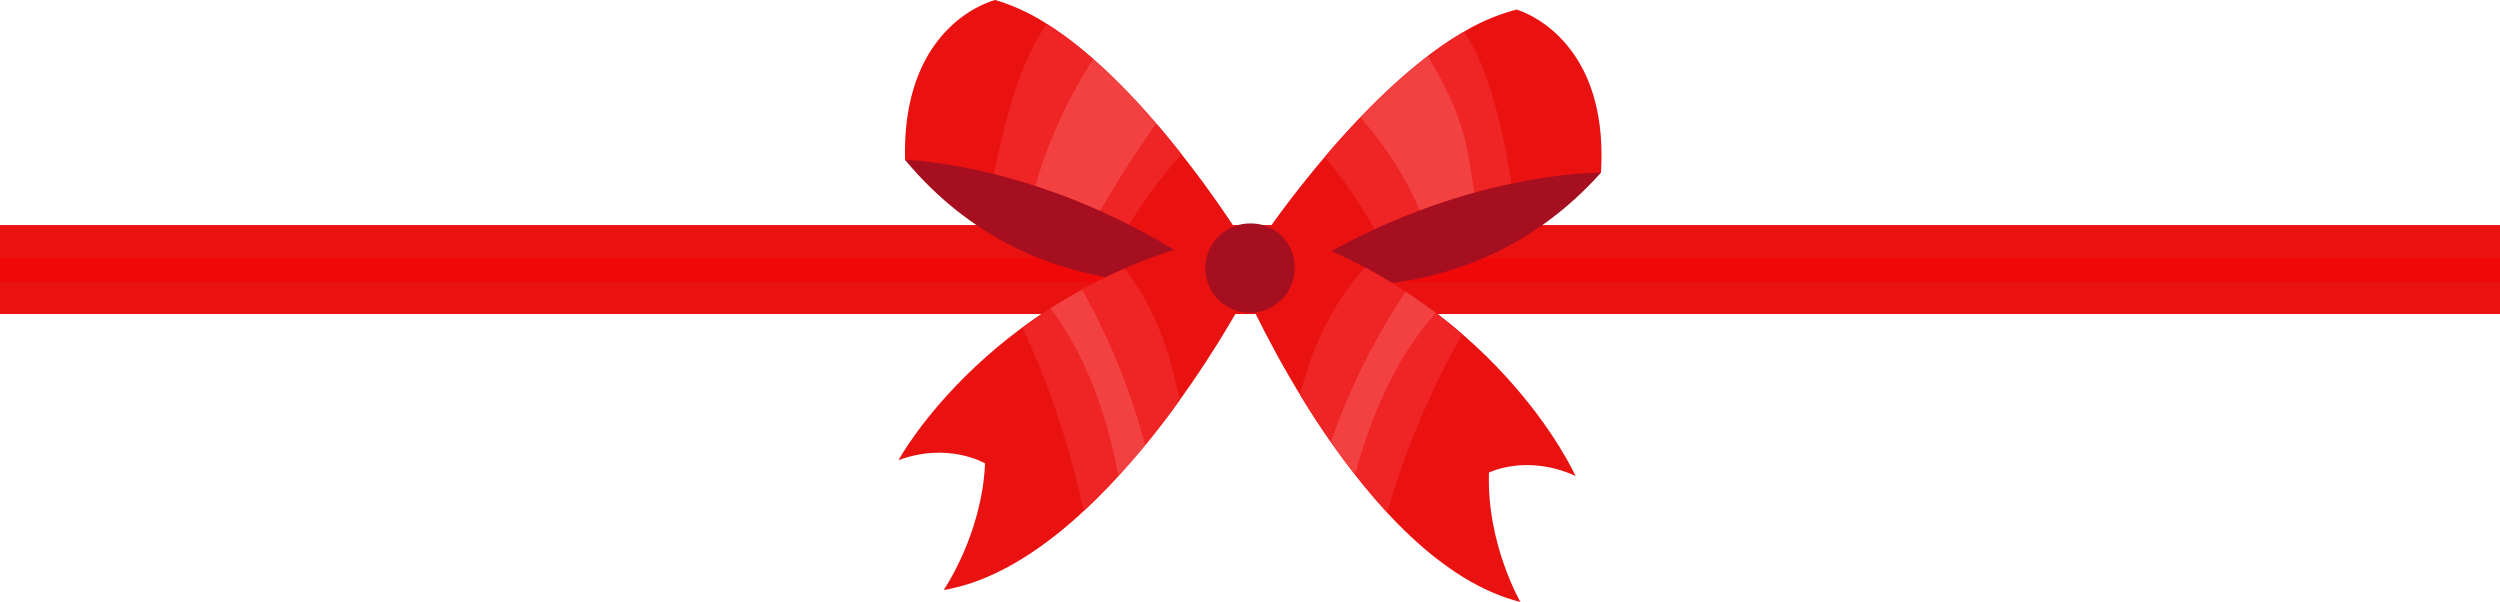<svg xmlns="http://www.w3.org/2000/svg" width="500.001" height="120.396" viewBox="0 0 500.001 120.396"><defs><style>.cls-1{fill:#ea1111;}.cls-2{fill:#f10808;}.cls-3{fill:#ef2424;}.cls-4{fill:#f34040;}.cls-5{fill:#a60f20;}</style></defs><g id="Capa_2" data-name="Capa 2"><g id="OBJECTS"><polyline class="cls-1" points="500.001 62.804 0 62.804 0 45.011 500.001 45.011 500.001 62.804"/><path class="cls-2" d="M207.476,51.509H0v4.8H219.393c.586-.3,1.175-.589,1.776-.879a68.449,68.449,0,0,1-13.693-3.918"/><path class="cls-2" d="M500,51.509H296.967a67.593,67.593,0,0,1-16.507,4.8H500v-4.8"/><path class="cls-1" d="M320.188,34.542a116.3,116.3,0,0,1-16.911,9.76A125.2,125.2,0,0,1,278.7,53.181a96.5,96.5,0,0,1-22.047,2.808s-6.878-.012-6.355-5.2A210.193,210.193,0,0,1,264.949,31.4c7.687-9.057,17.622-19.129,27.844-25.055a40.243,40.243,0,0,1,10.528-4.429S321.9,6.994,320.188,34.542"/><path class="cls-3" d="M292.793,6.347h0c-10.222,5.926-20.157,16-27.844,25.055a94.851,94.851,0,0,1,9.978,14.459c3.095-1.422,6.111-2.667,9.015-3.754A69.215,69.215,0,0,0,272.06,23.5a118.719,118.719,0,0,1,13.551-12.311c3.613,6.166,6.791,12.432,8.027,19.76q.666,3.822,1.266,7.592c2.621-.726,5.094-1.32,7.39-1.807-1.637-10.722-4.65-23.584-9.5-30.386"/><path class="cls-4" d="M285.611,11.188A118.719,118.719,0,0,0,272.06,23.5a69.215,69.215,0,0,1,11.882,18.608c3.868-1.449,7.541-2.619,10.962-3.567q-.6-3.771-1.266-7.592c-1.236-7.328-4.414-13.594-8.027-19.76"/><path class="cls-5" d="M320.188,34.541s-29.99-.552-63.534,21.446c0,0,36.4,8.837,63.534-21.446"/><path class="cls-1" d="M181.011,31.982a116.281,116.281,0,0,0,16.541,10.374,125.132,125.132,0,0,0,24.234,9.778,96.428,96.428,0,0,0,21.93,3.616s6.873.242,6.543-4.963a210.19,210.19,0,0,0-13.931-19.911c-7.348-9.334-16.906-19.764-26.9-26.063A40.274,40.274,0,0,0,199.067,0s-18.753,4.389-18.056,31.982"/><path class="cls-3" d="M209.425,4.813c-5.1,6.619-8.582,19.362-10.612,30.017,2.538.636,5.291,1.415,8.218,2.366A95.359,95.359,0,0,1,218.638,11.79a130.069,130.069,0,0,1,12.636,12.948c-3.975,5.559-7.754,11.4-11.237,17.467q2.84,1.269,5.789,2.753a94.879,94.879,0,0,1,10.5-14.082c-7.348-9.334-16.906-19.764-26.9-26.063h0"/><path class="cls-4" d="M218.638,11.79A95.359,95.359,0,0,0,207.031,37.2a131.97,131.97,0,0,1,13.006,5.009c3.483-6.066,7.262-11.908,11.237-17.467A130.069,130.069,0,0,0,218.638,11.79"/><path class="cls-5" d="M181.011,31.981s29.99.551,62.7,23.768c0,0-36.7,7.493-62.7-23.768"/><path class="cls-1" d="M248.514,60.216s-27.848,52.4-59.782,57.795c0,0,7.675-11.118,8.277-25.323,0,0-7.244-4.356-17.308-.66,0,0,18.965-35,66.605-45.161l2.208,13.349"/><path class="cls-3" d="M223.657,95.152c-2.367-12.4-6.411-23.863-13.572-33.47,2.009-1.29,4.134-2.551,6.355-3.773a132.119,132.119,0,0,1,12.586,31.039c-1.716,2.079-3.5,4.159-5.369,6.2M224.9,53.729a105.515,105.515,0,0,0-20.428,11.787A167.487,167.487,0,0,1,216.7,102.233a150.3,150.3,0,0,0,19.209-22.169c-1.763-9.5-4.877-18.478-11.006-26.335"/><path class="cls-4" d="M216.44,57.909c-2.221,1.222-4.346,2.483-6.355,3.773,7.161,9.607,11.2,21.074,13.572,33.47,1.873-2.045,3.653-4.125,5.369-6.2A132.119,132.119,0,0,0,216.44,57.909"/><path class="cls-1" d="M248.958,58.149S272.67,112.54,304.09,120.4c0,0-6.792-11.679-6.294-25.888,0,0,7.56-3.783,17.308.68,0,0-16.2-36.358-62.912-50.177l-3.234,13.138"/><path class="cls-3" d="M271.038,94.9c-1.709-2.183-3.323-4.395-4.873-6.6a132.127,132.127,0,0,1,14.949-29.974c2.12,1.391,4.141,2.812,6.044,4.254-7.882,9.023-12.8,20.143-16.12,32.319M273,53.508c-6.719,7.359-10.518,16.071-13.01,25.4A150.323,150.323,0,0,0,277.43,102.5a167.538,167.538,0,0,1,15.029-35.662A105.526,105.526,0,0,0,273,53.508"/><path class="cls-4" d="M281.114,58.329A132.127,132.127,0,0,0,266.165,88.3c1.55,2.2,3.164,4.416,4.873,6.6,3.319-12.176,8.238-23.3,16.12-32.319-1.9-1.442-3.924-2.863-6.044-4.254"/><path class="cls-5" d="M258.909,53.249a8.927,8.927,0,1,1-8.755-8.551A8.661,8.661,0,0,1,258.909,53.249Z"/></g></g></svg>